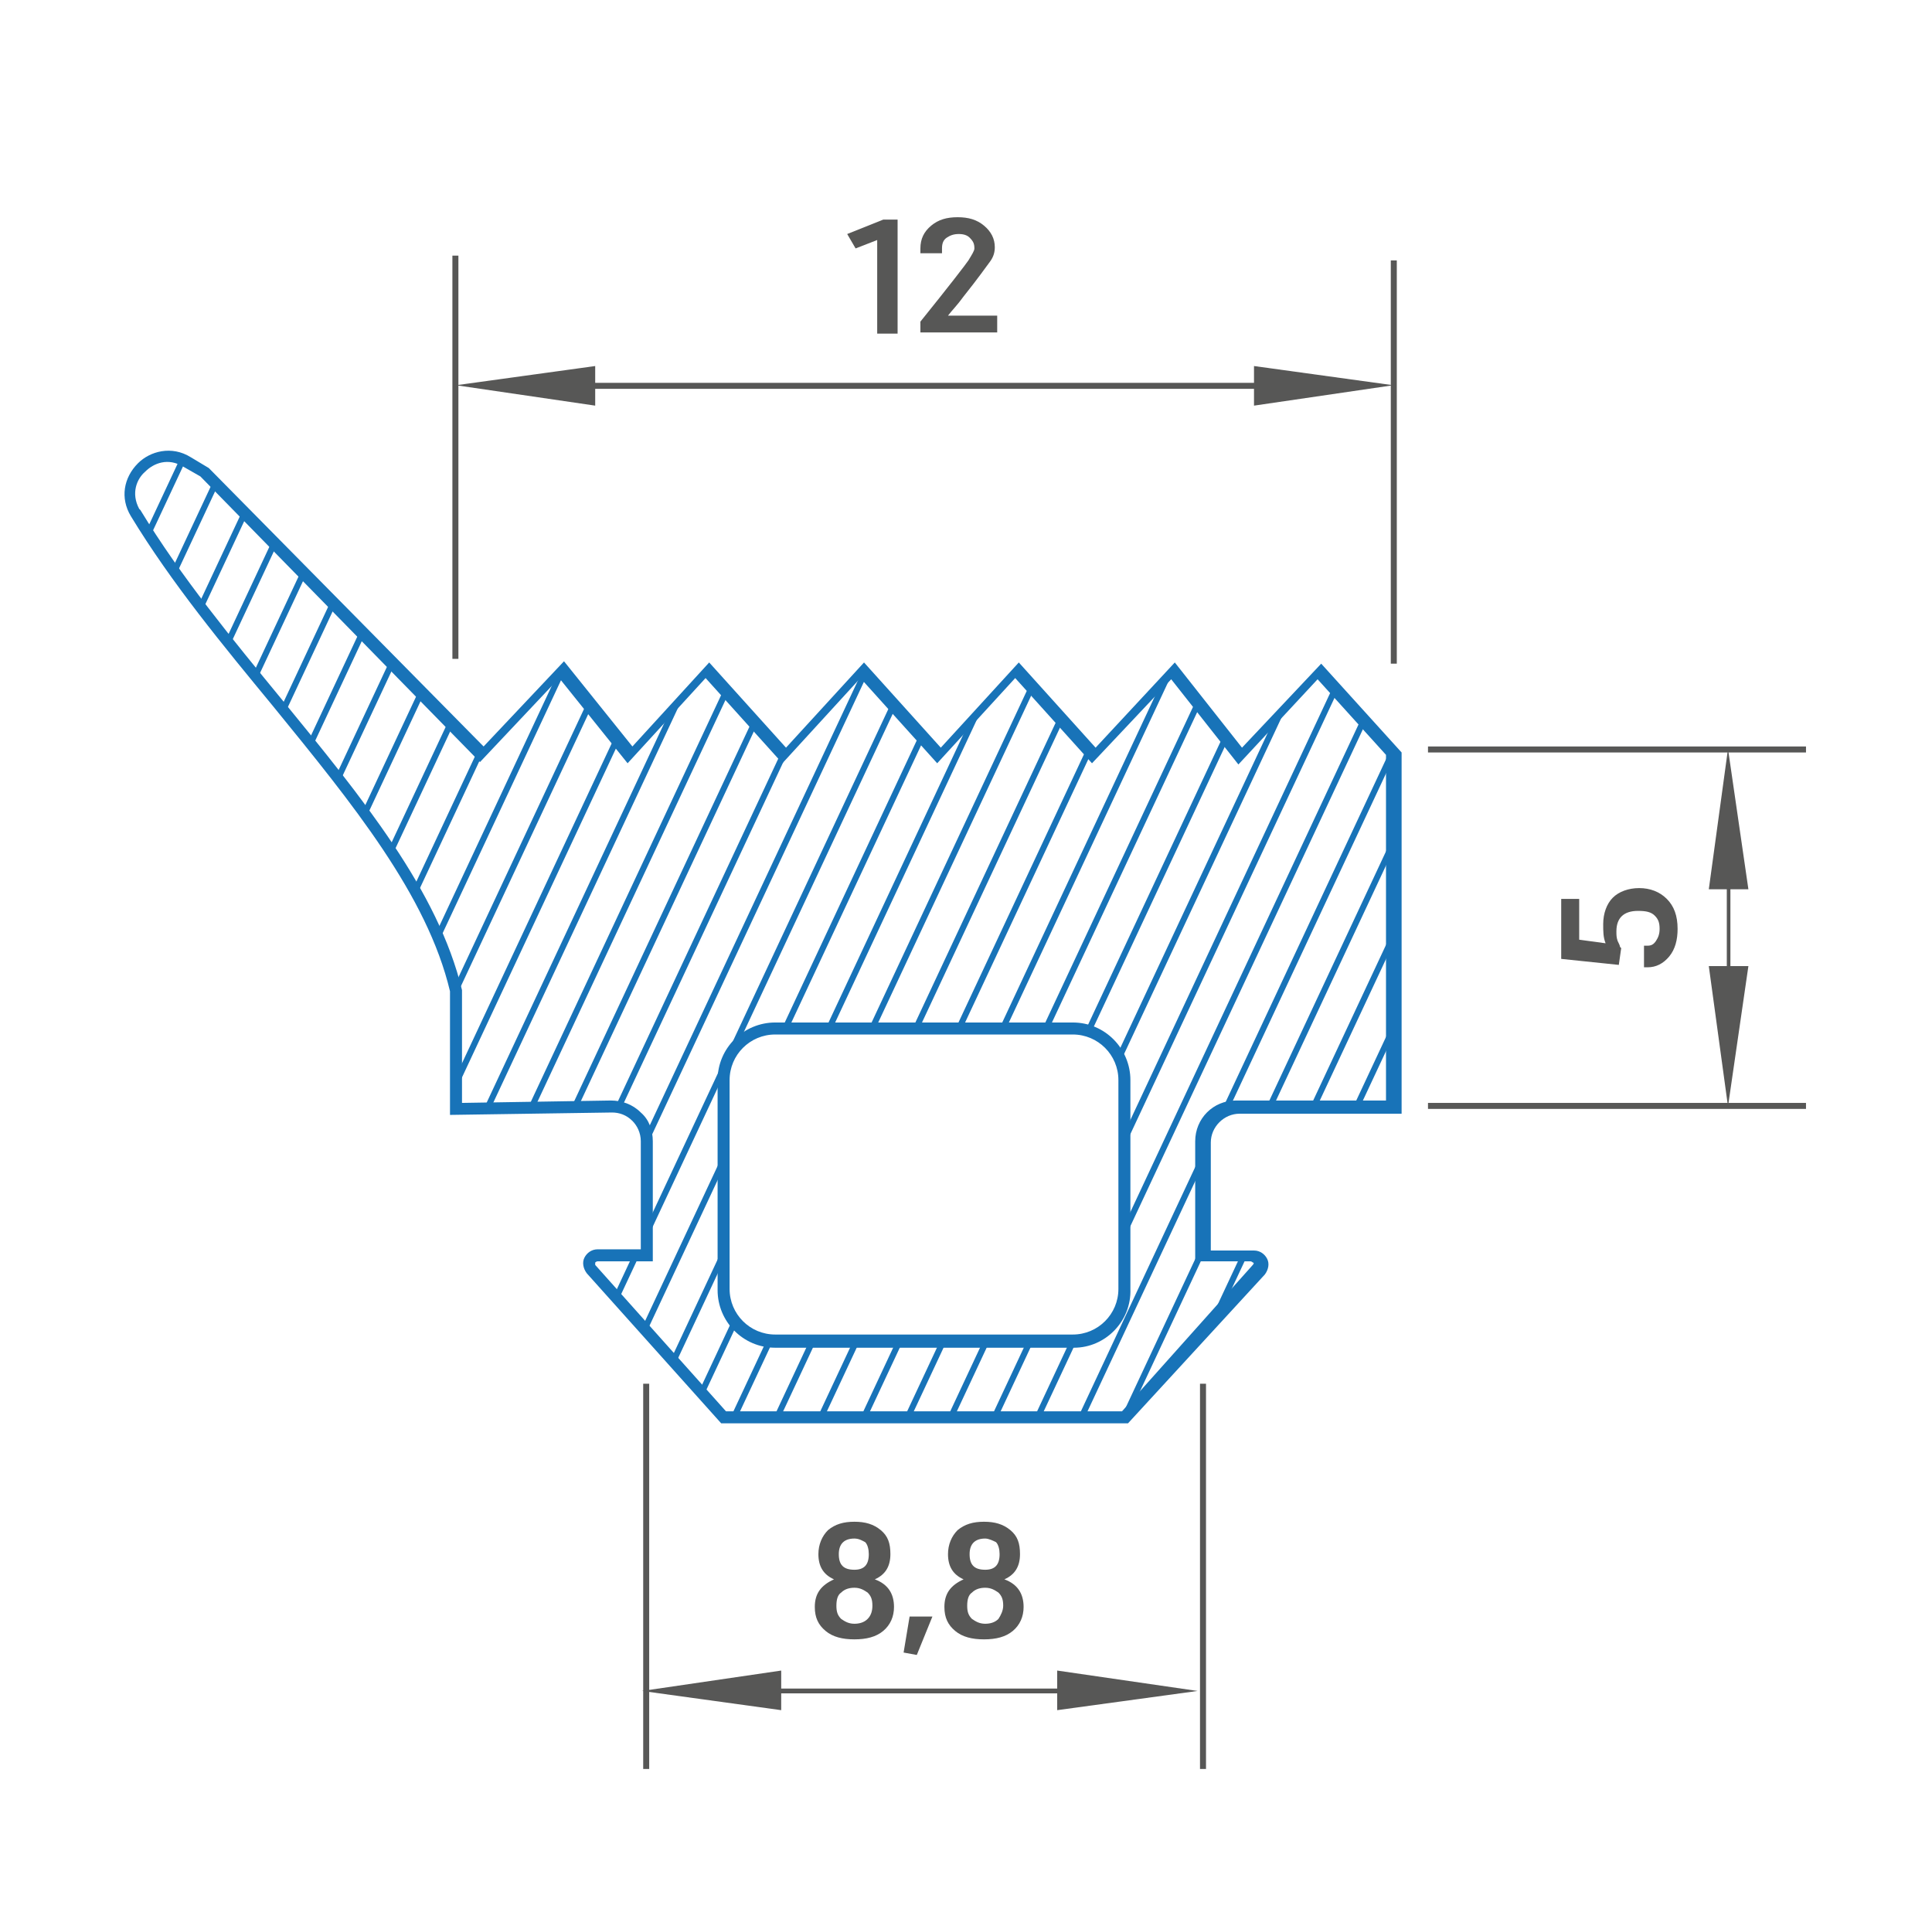 <?xml version="1.0" encoding="UTF-8"?> <!-- Generator: Adobe Illustrator 24.0.2, SVG Export Plug-In . SVG Version: 6.00 Build 0) --> <svg xmlns="http://www.w3.org/2000/svg" xmlns:xlink="http://www.w3.org/1999/xlink" x="0px" y="0px" viewBox="0 0 161 160.5" style="enable-background:new 0 0 161 160.5;" xml:space="preserve"> <style type="text/css"> .st0{fill:#575756;} .st1{fill:#1873B8;} .st2{clip-path:url(#SVGID_2_);} </style> <g id="Слой_1"> </g> <g id="Слой_2"> <g> <rect x="53.6" y="115.3" class="st0" width="0.5" height="32.1"></rect> </g> <g> <rect x="100" y="115.3" class="st0" width="0.5" height="32.1"></rect> </g> <g> <g> <rect x="58.7" y="140.7" class="st0" width="32.2" height="0.4"></rect> </g> <g> <polygon class="st0" points="53.5,140.9 65.1,139.2 65.1,142.5 "></polygon> </g> <g> <polygon class="st0" points="99.8,140.9 88.1,142.5 88.1,139.2 "></polygon> </g> </g> <g> <g> <path class="st0" d="M74.5,133.9c0,0.8-0.3,1.5-0.9,2c-0.6,0.5-1.4,0.7-2.4,0.7c-1,0-1.8-0.2-2.4-0.7c-0.6-0.5-0.9-1.1-0.9-2 c0-1.1,0.5-1.8,1.6-2.3c-0.9-0.4-1.3-1.1-1.3-2.1c0-0.8,0.3-1.5,0.8-2c0.6-0.5,1.3-0.7,2.2-0.7c0.9,0,1.6,0.2,2.2,0.7 c0.6,0.5,0.8,1.1,0.8,2c0,1-0.4,1.7-1.3,2.1C74,132,74.5,132.8,74.5,133.9z M72.7,133.8c0-0.5-0.1-0.8-0.4-1.1 c-0.3-0.2-0.6-0.4-1.1-0.4c-0.4,0-0.8,0.1-1.1,0.4c-0.3,0.2-0.4,0.6-0.4,1.1c0,0.5,0.1,0.8,0.4,1.1c0.3,0.2,0.6,0.4,1.1,0.4 c0.4,0,0.8-0.1,1.1-0.4C72.6,134.6,72.7,134.2,72.7,133.8z M71.2,128.2c-0.8,0-1.3,0.4-1.3,1.3c0,0.9,0.4,1.3,1.3,1.3 c0.8,0,1.2-0.4,1.2-1.3c0-0.4-0.1-0.8-0.3-1C71.9,128.4,71.6,128.2,71.2,128.2z"></path> </g> <g> <path class="st0" d="M75.3,137.7l0.5-3h1.9l-1.3,3.2L75.3,137.7z"></path> </g> <g> <path class="st0" d="M85.3,133.9c0,0.8-0.3,1.5-0.9,2c-0.6,0.5-1.4,0.7-2.4,0.7c-1,0-1.8-0.2-2.4-0.7c-0.6-0.5-0.9-1.1-0.9-2 c0-1.1,0.5-1.8,1.6-2.3c-0.9-0.4-1.3-1.1-1.3-2.1c0-0.8,0.3-1.5,0.8-2c0.6-0.5,1.3-0.7,2.2-0.7c0.9,0,1.6,0.2,2.2,0.7 c0.6,0.5,0.8,1.1,0.8,2c0,1-0.4,1.7-1.3,2.1C84.8,132,85.3,132.8,85.3,133.9z M83.6,133.8c0-0.5-0.1-0.8-0.4-1.1 c-0.3-0.2-0.6-0.4-1.1-0.4c-0.4,0-0.8,0.1-1.1,0.4c-0.3,0.2-0.4,0.6-0.4,1.1c0,0.5,0.1,0.8,0.4,1.1c0.3,0.2,0.6,0.4,1.1,0.4 c0.4,0,0.8-0.1,1.1-0.4C83.4,134.6,83.6,134.2,83.6,133.8z M82.1,128.2c-0.8,0-1.3,0.4-1.3,1.3c0,0.9,0.4,1.3,1.3,1.3 c0.8,0,1.2-0.4,1.2-1.3c0-0.4-0.1-0.8-0.3-1C82.8,128.4,82.4,128.2,82.1,128.2z"></path> </g> </g> <g> <rect x="37.7" y="21.3" class="st0" width="0.5" height="33.6"></rect> </g> <g> <rect x="115.9" y="21.7" class="st0" width="0.5" height="33.6"></rect> </g> <g> <g> <rect x="44.5" y="31.9" class="st0" width="68.3" height="0.5"></rect> </g> <g> <polygon class="st0" points="116.1,32.1 104.5,30.5 104.5,33.8 "></polygon> </g> <g> <polygon class="st0" points="38,32.1 49.6,33.8 49.6,30.5 "></polygon> </g> </g> <g> <g> <path class="st0" d="M70.6,19.5l3-1.2h1.2v9.5h-1.7v-7.8l-1.8,0.7L70.6,19.5z"></path> </g> <g> <path class="st0" d="M76.7,27.7v-0.9c2.5-3.1,3.8-4.8,4-5.1c0.3-0.5,0.5-0.8,0.5-1c0-0.4-0.1-0.6-0.4-0.9 c-0.2-0.2-0.5-0.3-0.9-0.3c-0.4,0-0.7,0.1-1,0.3c-0.3,0.2-0.4,0.5-0.4,0.9v0.4h-1.8v-0.4c0-0.8,0.3-1.4,0.9-1.9 c0.6-0.5,1.3-0.7,2.2-0.7c0.9,0,1.6,0.2,2.2,0.7c0.6,0.5,0.9,1.1,0.9,1.8c0,0.4-0.1,0.8-0.4,1.2c-0.3,0.4-1,1.4-2.2,2.9 c-0.5,0.7-1,1.2-1.3,1.6h4.1v1.4H76.7z"></path> </g> </g> <g> <rect x="119" y="91.9" class="st0" width="31.5" height="0.5"></rect> </g> <g> <rect x="119" y="62.2" class="st0" width="31.5" height="0.5"></rect> </g> <g> <g> <rect x="143.9" y="65.9" class="st0" width="0.3" height="23.3"></rect> </g> <g> <polygon class="st0" points="144,62.4 145.7,74.1 142.4,74.1 "></polygon> </g> <g> <polygon class="st0" points="144,92.2 142.4,80.5 145.7,80.5 "></polygon> </g> </g> <g> <g> <path class="st0" d="M131.6,74.8v3.5l2.2,0.3c-0.2-0.5-0.2-1-0.2-1.6c0-0.9,0.3-1.7,0.8-2.2c0.5-0.5,1.3-0.8,2.2-0.8 c0.9,0,1.7,0.3,2.3,0.9s0.9,1.4,0.9,2.5c0,0.9-0.2,1.7-0.7,2.3c-0.5,0.6-1.1,0.9-1.8,0.9H137v-1.8h0.3c0.3,0,0.5-0.1,0.7-0.4 c0.2-0.3,0.3-0.6,0.3-1c0-0.5-0.1-0.8-0.4-1.1s-0.7-0.4-1.4-0.4c-1.2,0-1.8,0.6-1.8,1.7c0,0.3,0,0.5,0.1,0.8 c0.1,0.2,0.2,0.4,0.2,0.5l0.1,0.1l-0.2,1.4l-4.8-0.5v-5H131.6z"></path> </g> </g> <g> <g> <path class="st1" d="M94,118.6H60.1l-11.2-12.5c-0.3-0.4-0.4-0.9-0.2-1.3c0.2-0.4,0.6-0.7,1.1-0.7h3.6v-9c0-0.7-0.3-1.3-0.7-1.7 c-0.5-0.5-1.1-0.7-1.7-0.7l-13.5,0.2V82.6c-1.9-8-8.1-15.6-14.7-23.7c-4.2-5.1-8.5-10.3-11.9-15.9c-0.9-1.5-0.6-3.2,0.6-4.4 c1-1,2.8-1.5,4.4-0.5l1.5,0.9l22.9,23.2l6.7-7.1l5.7,7.1l6.4-7l6.4,7.1l6.5-7.1l6.4,7.1l6.5-7.1l6.4,7.1l6.6-7.1l5.6,7.1l6.6-7 l6.7,7.4v30.1h-13.5c-1.3,0-2.4,1.1-2.4,2.4v9h3.6c0.5,0,0.9,0.3,1.1,0.7s0.1,0.9-0.2,1.3L94,118.6z M60.5,117.6h33l10.9-12.2 c0.1-0.1,0.1-0.2,0-0.2c0,0-0.1-0.1-0.2-0.1h-4.6v-10c0-1.9,1.5-3.4,3.4-3.4h12.5V62.9l-5.7-6.3l-6.6,7.1l-5.6-7.1l-6.6,7 l-6.4-7.1l-6.5,7.1l-6.4-7.1l-6.5,7.1l-6.4-7.1l-6.5,7.1l-5.7-7.1l-6.6,7L16.7,39.7l-1.4-0.8c-1.3-0.8-2.5-0.3-3.2,0.4 c-0.7,0.6-1.2,1.8-0.5,3.1l0.1,0.1c3.4,5.6,7.7,10.8,11.8,15.8c6.7,8.2,13,15.9,15,24.2l0,0.1v9.3l12.4-0.2c0.9,0,1.8,0.3,2.5,1 c0.7,0.6,1,1.5,1,2.4v10h-4.6c-0.1,0-0.2,0.1-0.2,0.1s0,0.1,0,0.2L60.5,117.6z M89.5,112.3H64.6c-2.7,0-4.8-2.2-4.8-4.8V90 c0-2.7,2.2-4.8,4.8-4.8h24.8c2.7,0,4.8,2.2,4.8,4.8v17.4C94.3,110.1,92.1,112.3,89.5,112.3z M64.6,86.2c-2.1,0-3.8,1.7-3.8,3.8 v17.4c0,2.1,1.7,3.8,3.8,3.8h24.8c2.1,0,3.8-1.7,3.8-3.8V90c0-2.1-1.7-3.8-3.8-3.8H64.6z"></path> </g> <g> <defs> <path id="SVGID_1_" d="M103.1,92.1h13V62.7l-6.2-6.9l-6.6,7.1l-5.6-7.1l-6.6,7.1l-6.4-7.1l-6.5,7.1l-6.4-7.1l-6.5,7.1l-6.4-7.1 l-6.4,7.1l-5.7-7.1l-6.7,7.1L17,39.4l-1.4-0.8c-2.7-1.6-5.9,1.4-4.3,4.2c0,0,0,0,0,0.1c9,14.6,23.6,26.6,26.7,39.8v9.8l12.9-0.2 c1.6,0,3,1.3,3,2.9v9.5h-4.1c-0.6,0-0.9,0.7-0.5,1.2l11,12.4h33.5l11-12.4c0.4-0.5,0.1-1.2-0.5-1.2h-4.1v-9.5 C100.2,93.5,101.5,92.1,103.1,92.1z M93.8,107.5c0,2.4-1.9,4.3-4.3,4.3H64.6c-2.4,0-4.3-1.9-4.3-4.3V90c0-2.4,1.9-4.3,4.3-4.3 h24.8c2.4,0,4.3,1.9,4.3,4.3V107.5z"></path> </defs> <clipPath id="SVGID_2_"> <use xlink:href="#SVGID_1_" style="overflow:visible;"></use> </clipPath> <g class="st2"> <g> <rect x="-68.2" y="81.5" transform="matrix(0.424 -0.906 0.906 0.424 -79.054 39.182)" class="st1" width="118.8" height="0.5"></rect> </g> <g> <rect x="-64.6" y="81.5" transform="matrix(0.424 -0.906 0.906 0.424 -76.985 42.433)" class="st1" width="118.8" height="0.5"></rect> </g> <g> <rect x="-60.9" y="81.5" transform="matrix(0.424 -0.906 0.906 0.424 -74.883 45.737)" class="st1" width="118.8" height="0.5"></rect> </g> <g> <rect x="-57.3" y="81.5" transform="matrix(0.424 -0.906 0.906 0.424 -72.815 48.988)" class="st1" width="118.8" height="0.5"></rect> </g> <g> <rect x="-53.7" y="81.5" transform="matrix(0.424 -0.906 0.906 0.424 -70.713 52.292)" class="st1" width="118.8" height="0.5"></rect> </g> <g> <rect x="-50.1" y="81.5" transform="matrix(0.424 -0.906 0.906 0.424 -68.644 55.543)" class="st1" width="118.8" height="0.5"></rect> </g> <g> <rect x="-46.4" y="81.5" transform="matrix(0.424 -0.906 0.906 0.424 -66.542 58.847)" class="st1" width="118.8" height="0.5"></rect> </g> <g> <rect x="-42.9" y="81.5" transform="matrix(0.424 -0.906 0.906 0.424 -64.473 62.098)" class="st1" width="118.8" height="0.5"></rect> </g> <g> <rect x="-39.2" y="81.5" transform="matrix(0.424 -0.906 0.906 0.424 -62.371 65.402)" class="st1" width="118.8" height="0.5"></rect> </g> <g> <rect x="-35.6" y="81.5" transform="matrix(0.424 -0.906 0.906 0.424 -60.302 68.653)" class="st1" width="118.8" height="0.5"></rect> </g> <g> <rect x="-32" y="81.5" transform="matrix(0.424 -0.906 0.906 0.424 -58.2 71.957)" class="st1" width="118.8" height="0.5"></rect> </g> <g> <rect x="-28.4" y="81.5" transform="matrix(0.424 -0.906 0.906 0.424 -56.132 75.208)" class="st1" width="118.8" height="0.5"></rect> </g> <g> <rect x="-24.7" y="81.5" transform="matrix(0.424 -0.906 0.906 0.424 -54.029 78.511)" class="st1" width="118.8" height="0.5"></rect> </g> <g> <rect x="-21.1" y="81.5" transform="matrix(0.424 -0.906 0.906 0.424 -51.961 81.763)" class="st1" width="118.8" height="0.5"></rect> </g> <g> <rect x="-17.5" y="81.5" transform="matrix(0.424 -0.906 0.906 0.424 -49.859 85.066)" class="st1" width="118.8" height="0.5"></rect> </g> <g> <rect x="-13.9" y="81.5" transform="matrix(0.424 -0.906 0.906 0.424 -47.79 88.318)" class="st1" width="118.8" height="0.5"></rect> </g> <g> <rect x="-10.3" y="81.5" transform="matrix(0.424 -0.906 0.906 0.424 -45.688 91.621)" class="st1" width="118.8" height="0.5"></rect> </g> <g> <rect x="-6.7" y="81.5" transform="matrix(0.424 -0.906 0.906 0.424 -43.619 94.873)" class="st1" width="118.8" height="0.5"></rect> </g> <g> <rect x="-3" y="81.5" transform="matrix(0.424 -0.906 0.906 0.424 -41.517 98.176)" class="st1" width="118.8" height="0.5"></rect> </g> <g> <rect x="0.6" y="81.5" transform="matrix(0.424 -0.906 0.906 0.424 -39.448 101.428)" class="st1" width="118.8" height="0.5"></rect> </g> <g> <rect x="4.2" y="81.5" transform="matrix(0.424 -0.906 0.906 0.424 -37.346 104.731)" class="st1" width="118.8" height="0.5"></rect> </g> <g> <rect x="7.8" y="81.5" transform="matrix(0.424 -0.906 0.906 0.424 -35.277 107.983)" class="st1" width="118.8" height="0.5"></rect> </g> <g> <rect x="11.4" y="81.5" transform="matrix(0.424 -0.906 0.906 0.424 -33.175 111.286)" class="st1" width="118.8" height="0.5"></rect> </g> <g> <rect x="15" y="81.5" transform="matrix(0.424 -0.906 0.906 0.424 -31.107 114.537)" class="st1" width="118.8" height="0.5"></rect> </g> <g> <rect x="18.7" y="81.5" transform="matrix(0.424 -0.906 0.906 0.424 -29.005 117.841)" class="st1" width="118.8" height="0.5"></rect> </g> <g> <rect x="22.3" y="81.5" transform="matrix(0.424 -0.906 0.906 0.424 -26.936 121.092)" class="st1" width="118.8" height="0.5"></rect> </g> <g> <rect x="25.9" y="81.5" transform="matrix(0.424 -0.906 0.906 0.424 -24.834 124.396)" class="st1" width="118.8" height="0.5"></rect> </g> <g> <rect x="29.5" y="81.5" transform="matrix(0.424 -0.906 0.906 0.424 -22.765 127.647)" class="st1" width="118.8" height="0.5"></rect> </g> <g> <rect x="33.2" y="81.5" transform="matrix(0.424 -0.906 0.906 0.424 -20.663 130.951)" class="st1" width="118.8" height="0.5"></rect> </g> <g> <rect x="36.7" y="81.5" transform="matrix(0.424 -0.906 0.906 0.424 -18.594 134.202)" class="st1" width="118.8" height="0.5"></rect> </g> <g> <rect x="40.4" y="81.5" transform="matrix(0.424 -0.906 0.906 0.424 -16.492 137.506)" class="st1" width="118.8" height="0.5"></rect> </g> <g> <rect x="44" y="81.5" transform="matrix(0.424 -0.906 0.906 0.424 -14.423 140.757)" class="st1" width="118.8" height="0.5"></rect> </g> <g> <rect x="47.6" y="81.5" transform="matrix(0.424 -0.906 0.906 0.424 -12.321 144.061)" class="st1" width="118.8" height="0.5"></rect> </g> <g> <rect x="51.2" y="81.5" transform="matrix(0.424 -0.906 0.906 0.424 -10.253 147.312)" class="st1" width="118.8" height="0.5"></rect> </g> <g> <rect x="54.9" y="81.5" transform="matrix(0.424 -0.906 0.906 0.424 -8.151 150.616)" class="st1" width="118.8" height="0.5"></rect> </g> <g> <rect x="58.5" y="81.5" transform="matrix(0.424 -0.906 0.906 0.424 -6.082 153.867)" class="st1" width="118.8" height="0.5"></rect> </g> <g> <rect x="62.1" y="81.5" transform="matrix(0.424 -0.906 0.906 0.424 -3.98 157.171)" class="st1" width="118.8" height="0.5"></rect> </g> <g> <rect x="65.7" y="81.5" transform="matrix(0.424 -0.906 0.906 0.424 -1.911 160.422)" class="st1" width="118.8" height="0.5"></rect> </g> <g> <rect x="69.3" y="81.5" transform="matrix(0.424 -0.906 0.906 0.424 0.191 163.726)" class="st1" width="118.8" height="0.5"></rect> </g> <g> <rect x="72.9" y="81.5" transform="matrix(0.424 -0.906 0.906 0.424 2.26 166.977)" class="st1" width="118.8" height="0.5"></rect> </g> <g> <rect x="76.6" y="81.5" transform="matrix(0.424 -0.906 0.906 0.424 4.362 170.28)" class="st1" width="118.8" height="0.5"></rect> </g> <g> <rect x="80.2" y="81.5" transform="matrix(0.424 -0.906 0.906 0.424 6.431 173.532)" class="st1" width="118.8" height="0.5"></rect> </g> </g> </g> </g> <g> </g> <g> </g> </g> </svg> 